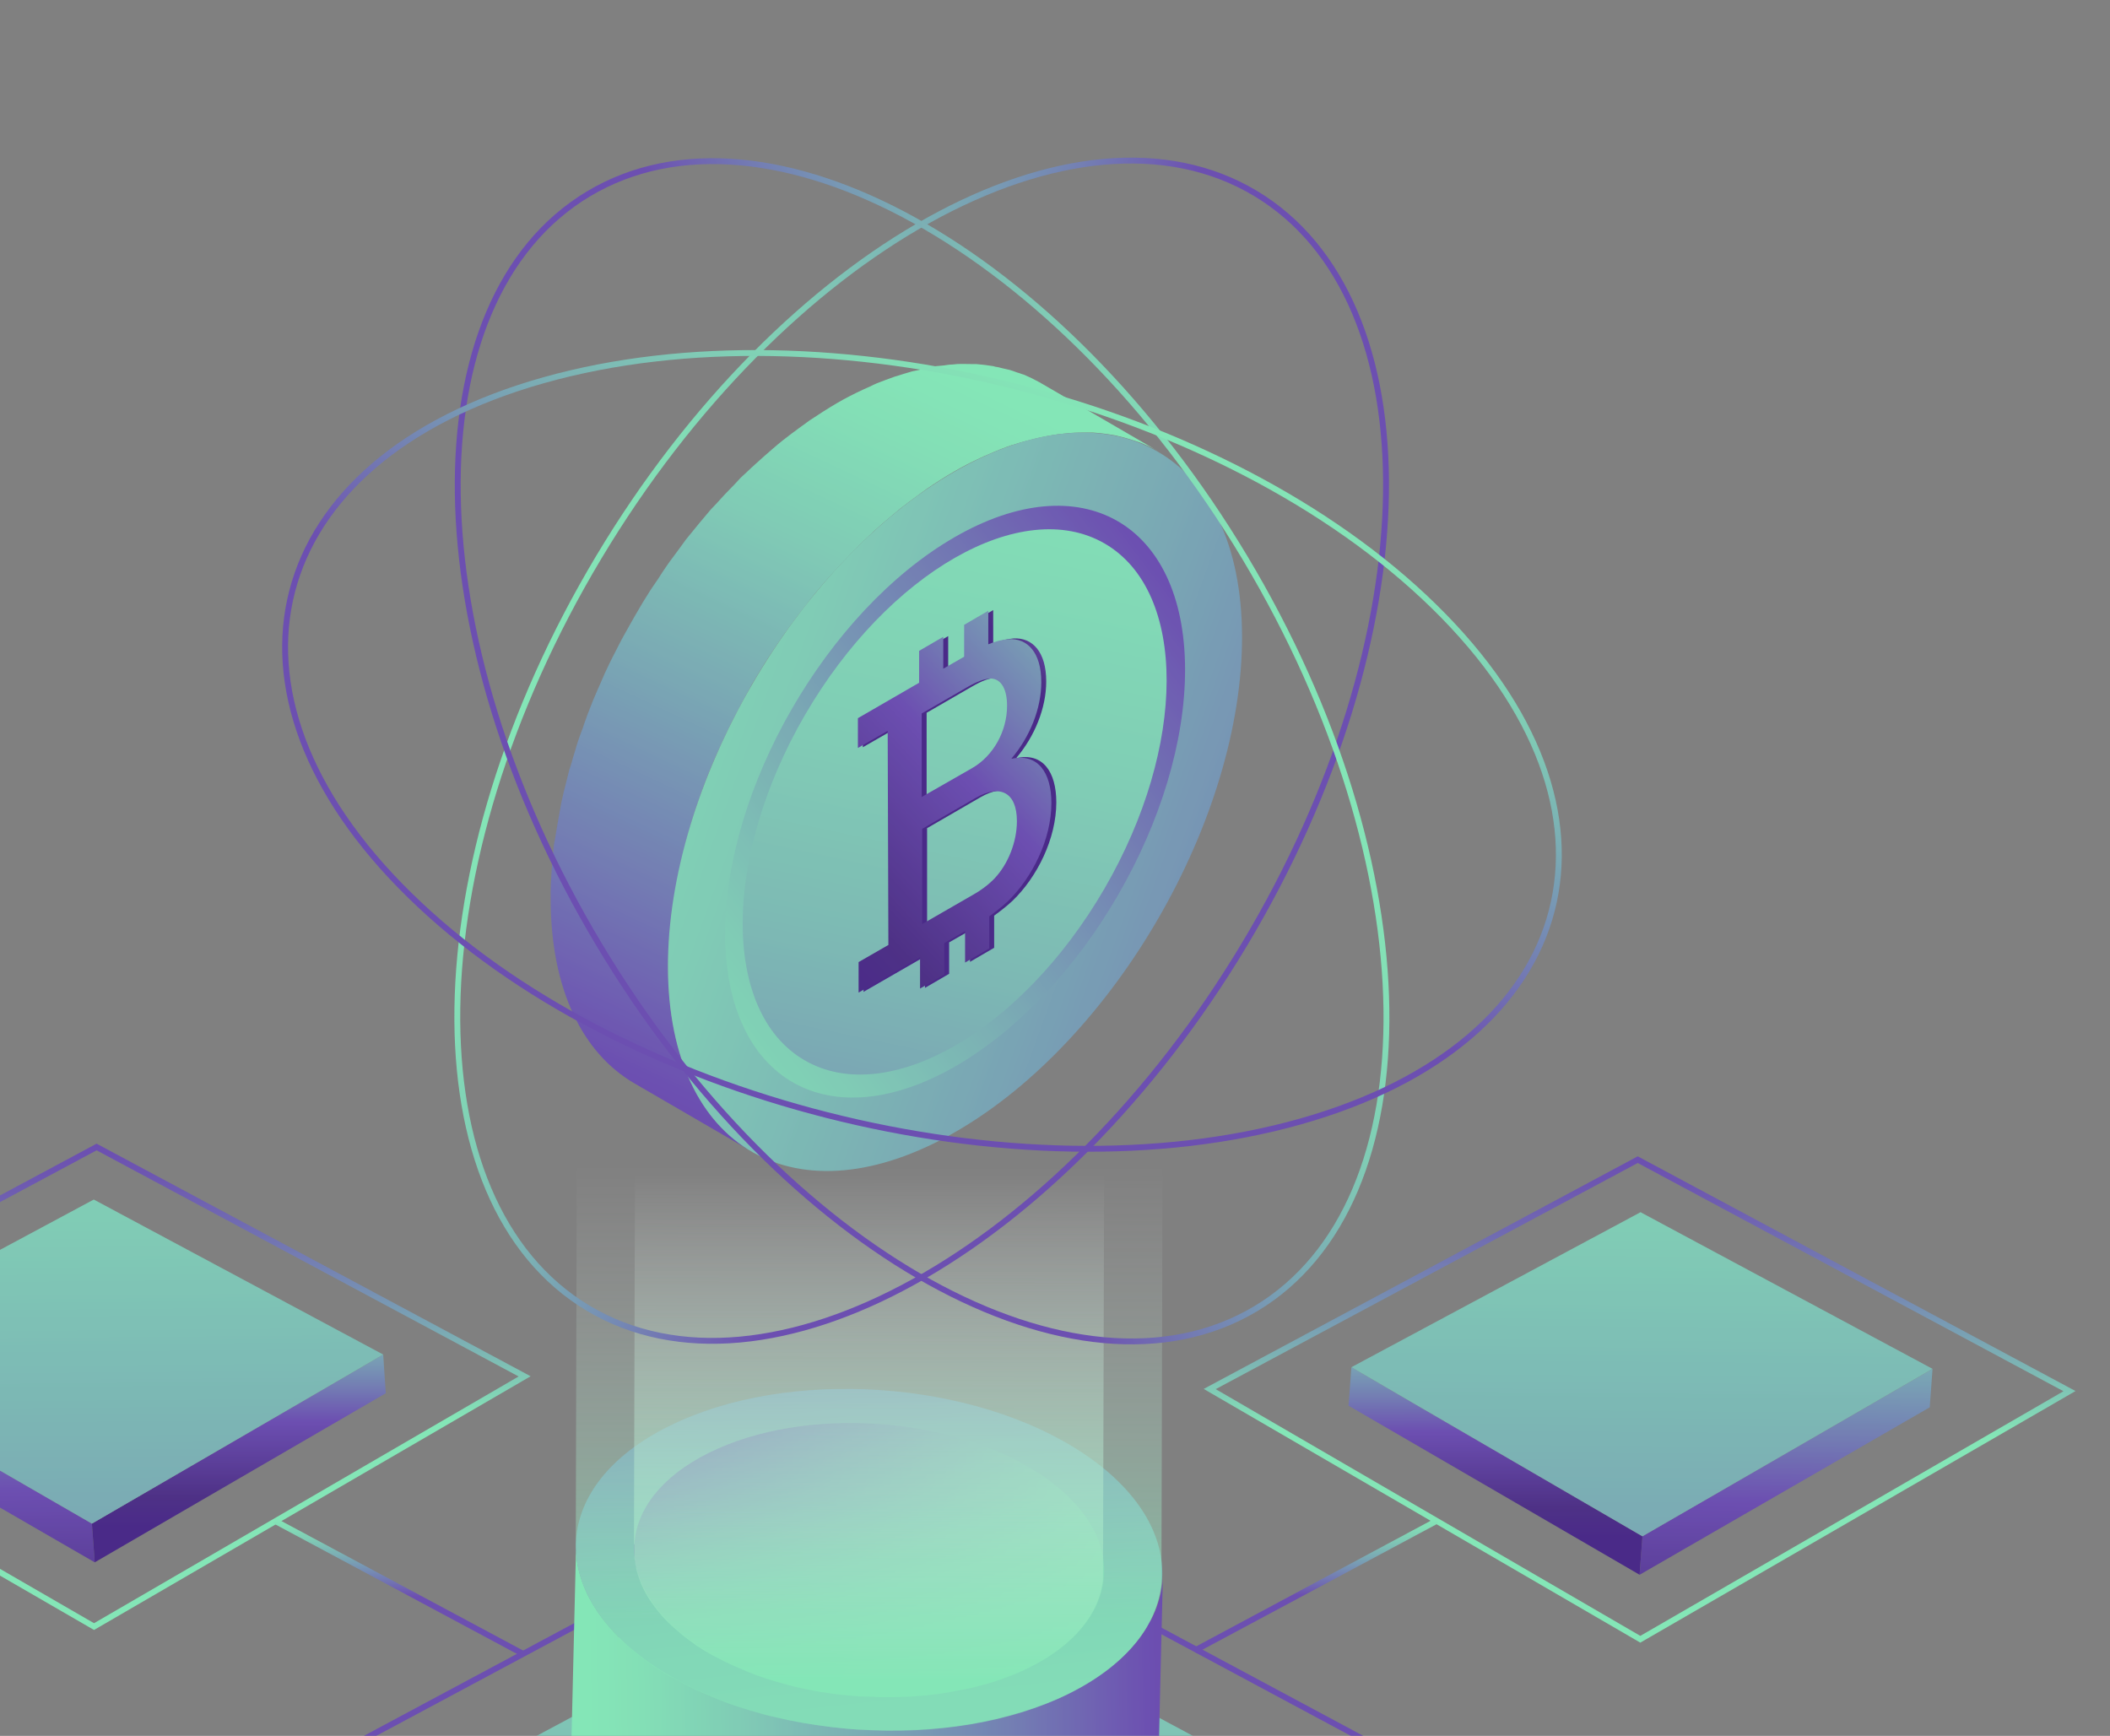 <svg width="519" height="427" viewBox="0 0 519 427" fill="none" xmlns="http://www.w3.org/2000/svg">
<rect x="0" y="0" width="519" height="427" fill="#808080" stroke="none"/>
<g opacity="0.8">
<path d="M23.301 463.289L213.617 573.821L403.297 464.27L212.463 361.93L23.301 463.289Z" stroke="url(#paint0_linear_302_17886)" stroke-width="1.442" stroke-miterlimit="10"/>
<path d="M82.779 453.368L213.559 529.344L343.878 454.06L212.752 383.738L82.779 453.368Z" fill="url(#paint1_linear_302_17886)"/>
<path d="M152.179 402.715C152.179 402.715 152.064 402.6 152.006 402.485C151.083 401.562 150.218 400.581 149.41 399.6C148.949 399.023 148.487 398.504 148.083 397.927C147.506 397.177 146.987 396.427 146.526 395.677C146.237 395.216 145.949 394.812 145.718 394.351C145.141 393.37 144.622 392.389 144.218 391.408C144.103 391.178 143.987 390.947 143.872 390.716C143.353 389.505 142.949 388.293 142.603 387.082C142.545 386.793 142.487 386.505 142.372 386.159C142.141 385.178 141.968 384.255 141.853 383.274C141.853 382.986 141.795 382.64 141.737 382.351C141.622 381.082 141.622 379.871 141.737 378.659L139.949 453.712C139.949 453.712 139.949 453.943 139.949 454.058C139.949 455.039 139.949 455.962 139.949 456.943C139.949 457.116 139.949 457.289 140.007 457.462C140.007 457.75 140.064 458.097 140.122 458.385C140.122 458.847 140.18 459.308 140.295 459.77C140.353 460.289 140.526 460.75 140.641 461.27C140.699 461.558 140.757 461.904 140.872 462.193C140.872 462.366 140.93 462.539 140.987 462.654C141.276 463.635 141.622 464.615 142.026 465.596C142.026 465.654 142.084 465.712 142.084 465.769C142.199 466 142.314 466.231 142.43 466.462C142.776 467.211 143.064 467.904 143.468 468.654C143.583 468.884 143.757 469.115 143.93 469.346C144.16 469.807 144.449 470.211 144.737 470.673C145.026 471.077 145.199 471.48 145.487 471.884C145.718 472.23 146.064 472.576 146.295 472.923C146.699 473.5 147.16 474.076 147.622 474.596C147.852 474.884 148.083 475.23 148.314 475.519C148.891 476.211 149.525 476.845 150.16 477.48C150.218 477.538 150.275 477.595 150.333 477.711C151.141 478.461 151.948 479.268 152.814 480.018C153.16 480.307 153.564 480.595 153.91 480.884C154.256 481.172 154.602 481.461 154.948 481.749C156.275 482.787 157.66 483.883 159.217 484.864C160.775 485.903 162.448 486.941 164.178 487.864C164.755 488.152 165.332 488.441 165.851 488.729C167.005 489.364 168.217 489.999 169.428 490.575C170.12 490.922 170.813 491.21 171.505 491.498C172.659 492.018 173.87 492.537 175.082 492.998C175.831 493.287 176.524 493.575 177.274 493.864C177.735 494.037 178.197 494.21 178.658 494.383C179.177 494.556 179.697 494.671 180.216 494.844C181.773 495.364 183.389 495.825 185.004 496.287C185.523 496.46 185.985 496.633 186.504 496.748C186.965 496.864 187.369 496.921 187.831 497.037C188.869 497.267 189.85 497.498 190.888 497.729C191.581 497.902 192.215 498.075 192.907 498.19C193.484 498.306 194.003 498.363 194.58 498.479C195.388 498.652 196.138 498.767 196.946 498.883C197.465 498.998 198.042 499.113 198.561 499.171C199.484 499.286 200.407 499.402 201.33 499.517C201.907 499.575 202.484 499.69 203.118 499.748C203.349 499.748 203.638 499.806 203.868 499.863C205.541 500.036 207.214 500.209 208.945 500.325C209.06 500.325 209.176 500.325 209.291 500.325C209.637 500.325 209.983 500.325 210.329 500.325C211.541 500.382 212.695 500.498 213.906 500.498C214.483 500.498 215.002 500.498 215.579 500.498C216.156 500.498 216.733 500.498 217.31 500.498C217.829 500.498 218.29 500.498 218.81 500.498C220.136 500.498 221.463 500.44 222.79 500.383C223.021 500.383 223.252 500.383 223.54 500.383C223.598 500.383 223.656 500.383 223.713 500.383C225.386 500.325 227.001 500.209 228.674 500.036C228.963 500.036 229.251 499.979 229.597 499.921C230.174 499.863 230.751 499.806 231.386 499.748C232.193 499.633 233.001 499.575 233.809 499.459C234.443 499.402 235.02 499.229 235.655 499.171C236.405 499.056 237.097 498.94 237.847 498.825C238.308 498.767 238.77 498.71 239.174 498.594C239.981 498.421 240.731 498.248 241.539 498.075C242.404 497.902 243.327 497.729 244.193 497.498C244.481 497.44 244.827 497.383 245.116 497.267C245.75 497.094 246.327 496.921 246.962 496.748C248.289 496.402 249.616 495.998 250.942 495.594C251.288 495.479 251.692 495.364 252.038 495.248C252.846 494.96 253.654 494.671 254.404 494.325C254.98 494.094 255.557 493.921 256.134 493.691C257.923 492.998 259.653 492.248 261.326 491.383C275.806 484.23 283.479 474.076 284.229 463.462L286.017 388.409C285.267 399.023 277.594 409.177 263.115 416.33C261.442 417.138 259.711 417.888 257.923 418.638C257.346 418.868 256.769 419.041 256.25 419.272C255.096 419.676 253.942 420.137 252.731 420.484C251.404 420.887 250.077 421.291 248.75 421.637C247.827 421.868 246.904 422.157 245.981 422.387C245.116 422.618 244.25 422.791 243.327 422.964C242.116 423.253 240.847 423.483 239.635 423.714C238.885 423.829 238.193 423.945 237.443 424.06C236.001 424.291 234.616 424.464 233.174 424.637C232.597 424.695 231.963 424.753 231.386 424.81C229.367 424.983 227.348 425.156 225.329 425.272C225.098 425.272 224.867 425.272 224.636 425.272C222.79 425.329 221.002 425.387 219.156 425.387C218.579 425.387 218.002 425.387 217.425 425.387C215.694 425.387 213.964 425.272 212.233 425.214C211.887 425.214 211.541 425.214 211.195 425.214C209.176 425.099 207.099 424.868 205.08 424.637C204.503 424.579 203.868 424.464 203.291 424.406C201.791 424.233 200.349 424.003 198.907 423.772C198.099 423.656 197.349 423.483 196.542 423.368C195.33 423.137 194.061 422.849 192.85 422.618C191.811 422.387 190.831 422.157 189.792 421.926C188.811 421.695 187.888 421.407 186.965 421.176C185.35 420.714 183.735 420.253 182.177 419.734C181.197 419.387 180.216 419.099 179.293 418.753C178.543 418.464 177.793 418.176 177.101 417.888C175.889 417.426 174.735 416.907 173.524 416.388C172.832 416.099 172.139 415.753 171.447 415.465C170.236 414.888 169.024 414.253 167.87 413.676C167.294 413.388 166.717 413.099 166.14 412.753C164.467 411.773 162.794 410.792 161.179 409.753C159.679 408.715 158.236 407.677 156.91 406.638C156.563 406.35 156.217 406.061 155.871 405.773C154.602 404.734 153.391 403.696 152.352 402.6L152.179 402.715Z" fill="url(#paint2_linear_302_17886)"/>
<path d="M161.004 409.869C133.833 391.697 135.448 365.218 164.581 350.796C193.714 336.316 239.345 339.374 266.517 357.546C293.688 375.718 292.073 402.139 262.94 416.619C233.807 431.041 188.175 428.041 161.004 409.869Z" fill="url(#paint3_linear_302_17886)"/>
<path d="M171.505 404.677C149.756 390.139 151.025 368.91 174.389 357.372C197.753 345.777 234.328 348.2 256.076 362.795C277.825 377.333 276.556 398.562 253.192 410.1C229.828 421.695 193.253 419.272 171.505 404.677Z" fill="url(#paint4_linear_302_17886)"/>
<path style="mix-blend-mode:screen" d="M141.68 378.776C141.622 379.987 141.68 381.257 141.68 382.468C141.68 382.757 141.738 383.103 141.795 383.391C141.911 384.372 142.084 385.295 142.315 386.276C142.372 386.564 142.43 386.852 142.545 387.199C142.892 388.41 143.295 389.621 143.815 390.833C143.93 391.064 144.045 391.294 144.161 391.525C144.622 392.506 145.084 393.487 145.661 394.467C145.891 394.929 146.18 395.333 146.468 395.794C146.93 396.544 147.507 397.294 148.026 398.044C148.43 398.621 148.891 399.198 149.353 399.717C150.16 400.698 151.026 401.678 151.949 402.601C152.006 402.659 152.064 402.717 152.122 402.832C153.218 403.928 154.429 404.967 155.641 406.005C155.987 406.294 156.333 406.582 156.679 406.87C158.006 407.909 159.448 409.005 160.948 409.986C162.506 411.024 164.179 412.062 165.909 412.985C166.486 413.274 167.063 413.562 167.64 413.908C168.794 414.543 170.005 415.12 171.217 415.697C171.909 416.043 172.601 416.331 173.294 416.62C174.447 417.139 175.659 417.658 176.87 418.12C177.62 418.408 178.313 418.697 179.062 418.985C180.043 419.331 181.024 419.677 181.947 419.966C183.505 420.485 185.12 420.946 186.735 421.408C187.658 421.696 188.639 421.927 189.562 422.158C190.6 422.389 191.581 422.619 192.619 422.85C193.831 423.139 195.042 423.369 196.311 423.6C197.119 423.773 197.869 423.889 198.677 424.004C200.119 424.235 201.619 424.465 203.061 424.639C203.638 424.696 204.272 424.812 204.849 424.869C206.868 425.1 208.945 425.331 210.964 425.446C211.311 425.446 211.657 425.446 212.003 425.446C213.733 425.562 215.464 425.619 217.195 425.619C217.772 425.619 218.349 425.619 218.925 425.619C220.771 425.619 222.618 425.619 224.406 425.504C224.637 425.504 224.867 425.504 225.098 425.504C227.117 425.388 229.136 425.273 231.155 425.042C231.732 424.985 232.367 424.927 232.944 424.869C234.386 424.696 235.828 424.523 237.213 424.292C237.963 424.177 238.655 424.062 239.405 423.946C240.674 423.716 241.886 423.485 243.097 423.196C243.962 423.023 244.885 422.85 245.751 422.619C246.674 422.389 247.597 422.1 248.52 421.869C249.847 421.523 251.173 421.12 252.5 420.716C253.712 420.312 254.866 419.908 256.019 419.504C256.596 419.274 257.173 419.1 257.692 418.87C259.481 418.177 261.211 417.427 262.884 416.562C276.96 409.582 284.633 399.775 285.671 389.448L286.133 225.208L142.026 224.862L141.622 381.199V378.718L141.68 378.776Z" fill="url(#paint5_linear_302_17886)"/>
<path style="mix-blend-mode:screen" d="M156.044 379.814C155.987 380.795 156.044 381.776 156.044 382.814C156.044 383.045 156.045 383.275 156.102 383.564C156.218 384.314 156.333 385.122 156.506 385.871C156.506 386.102 156.621 386.333 156.679 386.621C156.967 387.602 157.256 388.525 157.66 389.506C157.717 389.679 157.833 389.852 157.891 390.025C158.237 390.833 158.64 391.583 159.102 392.39C159.333 392.736 159.506 393.083 159.737 393.429C160.14 394.006 160.544 394.64 161.006 395.217C161.352 395.679 161.698 396.14 162.044 396.544C162.679 397.352 163.371 398.102 164.121 398.851C164.121 398.851 164.236 398.967 164.294 399.025C165.159 399.89 166.14 400.755 167.121 401.563C167.409 401.794 167.64 402.024 167.928 402.255C169.024 403.12 170.121 403.928 171.332 404.793C172.601 405.659 173.928 406.466 175.313 407.216C175.774 407.447 176.236 407.678 176.697 407.909C177.62 408.428 178.601 408.889 179.581 409.351C180.101 409.582 180.678 409.87 181.255 410.101C182.178 410.505 183.158 410.908 184.081 411.312C184.658 411.543 185.235 411.774 185.87 412.004C186.619 412.293 187.427 412.524 188.177 412.812C189.446 413.216 190.715 413.62 191.985 413.966C192.735 414.197 193.484 414.37 194.292 414.6C195.1 414.831 195.907 415.004 196.715 415.177C197.696 415.408 198.676 415.581 199.657 415.812C200.292 415.927 200.926 416.043 201.561 416.158C202.715 416.331 203.926 416.504 205.08 416.677C205.541 416.735 206.003 416.793 206.522 416.85C208.137 417.023 209.81 417.196 211.426 417.312C211.714 417.312 212.003 417.312 212.233 417.312C213.618 417.37 215.002 417.427 216.387 417.485C216.848 417.485 217.31 417.485 217.772 417.485C219.214 417.485 220.714 417.485 222.156 417.427C222.329 417.427 222.502 417.427 222.733 417.427C224.348 417.37 225.963 417.196 227.579 417.081C228.04 417.081 228.559 416.966 229.021 416.908C230.175 416.793 231.328 416.62 232.424 416.447C233.001 416.331 233.578 416.273 234.155 416.158C235.136 415.985 236.116 415.754 237.155 415.581C237.847 415.408 238.597 415.293 239.289 415.12C240.039 414.947 240.789 414.716 241.482 414.543C242.578 414.254 243.616 413.966 244.654 413.62C245.577 413.331 246.558 412.985 247.481 412.639C247.943 412.466 248.404 412.293 248.866 412.12C250.308 411.543 251.692 410.966 253.019 410.274C264.326 404.678 270.441 396.832 271.307 388.583L272.057 118.311L156.621 118.022L155.929 381.891V379.93L156.044 379.814Z" fill="url(#paint6_linear_302_17886)"/>
<path d="M248.861 109.513C248.861 109.513 249.092 109.455 249.265 109.397C250.996 108.821 252.726 108.359 254.399 107.955C255.38 107.724 256.361 107.494 257.284 107.321C258.553 107.09 259.764 106.859 261.034 106.744C261.726 106.686 262.476 106.571 263.168 106.513C264.726 106.398 266.225 106.398 267.725 106.398C268.071 106.398 268.418 106.398 268.764 106.398C270.552 106.513 272.283 106.744 273.956 107.032C274.36 107.09 274.763 107.205 275.225 107.321C276.552 107.609 277.821 108.013 279.09 108.417C279.494 108.532 279.898 108.705 280.302 108.821C281.917 109.455 283.474 110.147 284.917 111.013L256.015 94.225C256.015 94.225 255.784 94.052 255.611 93.995C254.457 93.36 253.303 92.783 252.092 92.264C251.861 92.148 251.63 92.091 251.399 92.033C250.996 91.86 250.592 91.745 250.188 91.629C249.553 91.398 248.977 91.168 248.342 90.995C247.707 90.822 246.957 90.706 246.323 90.533C245.919 90.418 245.515 90.302 245.054 90.245C244.823 90.245 244.592 90.129 244.361 90.072C242.977 89.841 241.535 89.668 240.092 89.552C239.977 89.552 239.919 89.552 239.804 89.552C239.458 89.552 239.112 89.552 238.766 89.552C237.67 89.552 236.573 89.495 235.42 89.552C235.016 89.552 234.67 89.668 234.266 89.668C233.574 89.668 232.881 89.783 232.131 89.899C231.497 89.956 230.805 90.014 230.17 90.072C229.593 90.187 229.016 90.36 228.439 90.475C227.459 90.649 226.536 90.879 225.555 91.11C225.036 91.225 224.516 91.283 223.997 91.456C222.843 91.802 221.632 92.148 220.421 92.552C220.305 92.552 220.19 92.61 220.017 92.668C218.575 93.187 217.132 93.706 215.69 94.283C215.113 94.514 214.536 94.802 213.959 95.091C213.383 95.321 212.863 95.61 212.286 95.841C210.152 96.821 208.018 97.917 205.825 99.186C203.575 100.513 201.326 101.956 199.076 103.455C198.383 103.975 197.634 104.494 196.941 105.013C195.441 106.109 193.941 107.205 192.499 108.359C191.692 108.994 190.884 109.686 190.076 110.378C188.749 111.532 187.423 112.686 186.096 113.897C185.288 114.647 184.48 115.339 183.731 116.089C183.211 116.551 182.75 117.012 182.231 117.474C181.711 117.993 181.25 118.57 180.731 119.089C179.115 120.704 177.558 122.377 176 124.108C175.539 124.627 174.962 125.146 174.5 125.723C174.097 126.185 173.693 126.704 173.289 127.166C172.366 128.262 171.443 129.358 170.52 130.512C169.943 131.261 169.308 131.954 168.731 132.704C168.27 133.338 167.808 133.973 167.347 134.607C166.712 135.473 166.02 136.396 165.386 137.261C164.924 137.896 164.462 138.473 164.059 139.107C163.309 140.146 162.616 141.242 161.924 142.338C161.463 143.03 161.001 143.665 160.54 144.357C160.367 144.645 160.136 144.934 159.963 145.222C158.694 147.184 157.482 149.203 156.328 151.222C156.271 151.337 156.155 151.51 156.098 151.626C155.867 152.029 155.636 152.433 155.405 152.837C154.598 154.279 153.79 155.722 152.982 157.164C152.636 157.856 152.29 158.548 151.944 159.183C151.598 159.875 151.252 160.567 150.848 161.317C150.559 161.952 150.213 162.529 149.925 163.163C149.117 164.836 148.367 166.452 147.675 168.125C147.56 168.413 147.387 168.759 147.271 169.048C147.271 169.105 147.214 169.221 147.156 169.278C146.233 171.355 145.368 173.49 144.56 175.624C144.387 176.028 144.271 176.432 144.156 176.778C143.868 177.528 143.579 178.336 143.348 179.085C142.945 180.124 142.541 181.22 142.195 182.258C141.906 183.066 141.675 183.931 141.445 184.739C141.156 185.72 140.81 186.7 140.579 187.681C140.406 188.258 140.175 188.893 140.002 189.469C139.714 190.566 139.483 191.604 139.195 192.7C138.906 193.911 138.56 195.123 138.329 196.334C138.214 196.738 138.099 197.2 138.041 197.604C137.868 198.469 137.753 199.334 137.579 200.2C137.233 202.103 136.887 203.949 136.599 205.853C136.541 206.372 136.426 206.891 136.31 207.411C136.137 208.564 136.08 209.776 135.964 210.93C135.907 211.737 135.791 212.603 135.733 213.41C135.56 216.006 135.387 218.66 135.445 221.198C135.503 243.466 143.348 259.1 156.04 266.484L184.942 283.271C172.25 275.887 164.405 260.254 164.347 237.986C164.347 235.39 164.462 232.794 164.636 230.198C164.693 229.39 164.809 228.525 164.866 227.717C165.039 226.044 165.212 224.313 165.501 222.641C165.789 220.794 166.135 218.891 166.482 216.987C166.712 215.718 166.943 214.449 167.232 213.122C167.52 211.91 167.808 210.699 168.097 209.487C168.501 207.814 168.962 206.142 169.424 204.469C169.712 203.488 170.001 202.507 170.289 201.526C170.866 199.623 171.5 197.777 172.193 195.873C172.481 195.123 172.712 194.315 173 193.565C173.981 190.969 175.02 188.373 176.116 185.835C176.231 185.547 176.404 185.258 176.519 184.97C177.558 182.662 178.596 180.412 179.75 178.105C180.096 177.412 180.442 176.663 180.846 175.97C181.942 173.836 183.096 171.701 184.25 169.625C184.48 169.221 184.711 168.759 184.942 168.355C186.384 165.932 187.826 163.51 189.384 161.144C189.846 160.452 190.307 159.76 190.769 159.067C191.922 157.337 193.076 155.664 194.288 154.049C194.922 153.183 195.614 152.26 196.249 151.395C197.287 150.01 198.383 148.683 199.422 147.299C200.345 146.145 201.21 145.049 202.191 143.953C203.056 142.915 203.979 141.934 204.902 140.896C206.46 139.165 208.018 137.492 209.633 135.877C210.614 134.896 211.594 133.857 212.633 132.877C213.44 132.127 214.19 131.377 214.998 130.627C216.325 129.415 217.652 128.262 218.978 127.166C219.786 126.473 220.594 125.839 221.401 125.146C222.843 123.993 224.343 122.897 225.843 121.801C226.536 121.281 227.286 120.762 227.978 120.243C230.17 118.743 232.42 117.301 234.727 115.974C236.92 114.705 239.054 113.609 241.189 112.628C241.765 112.34 242.285 112.109 242.862 111.878C244.938 110.955 246.957 110.147 248.977 109.455L248.861 109.513Z" fill="url(#paint7_linear_302_17886)"/>
<path d="M234.67 116.089C273.668 93.59 305.339 111.646 305.512 156.471C305.627 201.295 274.129 255.868 235.132 278.367C196.134 300.866 164.463 282.867 164.29 237.985C164.174 193.218 195.672 138.587 234.67 116.089Z" fill="url(#paint8_linear_302_17886)"/>
<path d="M234.727 132.184C265.937 114.127 291.378 128.607 291.493 164.547C291.609 200.487 266.341 244.158 235.131 262.214C203.922 280.271 178.481 265.791 178.366 229.851C178.25 193.969 203.518 150.24 234.727 132.184Z" fill="url(#paint9_linear_302_17886)"/>
<path d="M271.628 218.65C292.021 183.554 292.073 145.527 271.743 133.714C251.413 121.9 218.4 140.774 198.006 175.87C177.613 210.966 177.562 248.993 197.892 260.806C218.222 272.619 251.235 253.746 271.628 218.65Z" fill="url(#paint10_linear_302_17886)"/>
<path d="M250.073 186.47C256.419 185.085 259.822 189.758 259.822 197.373C259.822 206.257 255.15 215.718 249.035 221.602C247.535 222.987 246.035 224.141 244.535 225.237V233.14L238.593 236.602V228.871L233.459 231.813V239.544L227.517 243.005V235.275L212.402 243.986V236.486L219.729 232.275L219.556 179.605L212.229 183.816V176.49L227.286 167.779V159.933L233.228 156.472V164.317L238.362 161.375V153.53L244.304 150.068V158.318C246.092 157.568 247.765 157.164 249.265 157.049C253.938 156.76 257.342 160.337 257.342 167.606C257.342 174.182 254.515 181.105 250.015 186.412L250.073 186.47ZM245.804 215.949C249.208 212.372 251.342 206.892 251.342 201.815C251.342 194.835 247.304 192.585 241.189 196.104L228.036 203.719V227.141L240.554 219.929C242.227 219.006 244.189 217.622 245.804 215.949ZM227.921 175.336V195.873L240.324 188.778C245.631 185.72 248.919 179.605 248.919 173.432C248.919 169.509 247.592 166.913 245.054 166.74C243.381 166.74 241.477 167.49 238.997 168.933L227.921 175.336Z" fill="url(#paint11_linear_302_17886)"/>
<path d="M248.862 186.642C255.207 185.258 258.611 189.931 258.611 197.546C258.611 206.43 253.938 215.891 247.823 221.775C246.323 223.159 244.823 224.313 243.324 225.409V233.313L237.382 236.774V229.044L232.247 231.986V239.716L226.305 243.177V235.447L211.191 244.158V236.659L218.517 232.447L218.344 179.777L211.018 183.989V176.662L226.075 167.951V160.106L232.017 156.644V164.49L237.151 161.548V153.702L243.093 150.241V158.49C244.881 157.74 246.554 157.336 248.054 157.221C252.727 156.933 256.13 160.509 256.13 167.778C256.13 174.355 253.304 181.277 248.804 186.585L248.862 186.642ZM244.593 216.121C247.996 212.545 250.131 207.064 250.131 201.988C250.131 195.007 246.093 192.757 239.978 196.276L226.825 203.891V227.313L239.343 220.102C241.016 219.179 242.977 217.794 244.593 216.121ZM226.709 175.508V196.046L239.112 188.95C244.42 185.892 247.708 179.777 247.708 173.605C247.708 169.682 246.381 167.086 243.843 166.913C242.17 166.913 240.266 167.663 237.785 169.105L226.709 175.508Z" fill="url(#paint12_linear_302_17886)"/>
<path d="M306.153 232.215C351.475 156.487 352.646 73.809 308.767 47.549C264.889 21.288 192.578 61.389 147.256 137.117C101.934 212.844 100.763 295.522 144.642 321.783C188.52 348.044 260.831 307.943 306.153 232.215Z" stroke="url(#paint13_linear_302_17886)" stroke-width="1.442" stroke-miterlimit="10"/>
<path d="M308.872 321.924C352.75 295.663 351.58 212.985 306.258 137.258C260.935 61.53 188.624 21.429 144.746 47.69C100.868 73.95 102.038 156.628 147.36 232.356C192.682 308.083 264.993 348.184 308.872 321.924Z" stroke="url(#paint14_linear_302_17886)" stroke-width="1.442" stroke-miterlimit="10"/>
<path d="M133.717 93.532C64.144 113.146 49.376 169.912 100.776 220.216C152.177 270.636 250.248 295.5 319.821 275.886C389.393 256.272 404.219 199.564 352.761 149.201C301.36 98.839 203.289 73.918 133.717 93.532Z" stroke="url(#paint15_linear_302_17886)" stroke-width="1.442" stroke-miterlimit="10"/>
<path d="M475.351 336.723L474.659 346.184L403.298 387.373L403.99 377.912L475.351 336.723Z" fill="url(#paint16_linear_302_17886)"/>
<path d="M403.989 377.91L403.297 387.371L331.705 345.777L332.397 336.316L403.989 377.91Z" fill="url(#paint17_linear_302_17886)"/>
<path d="M332.398 336.317L403.99 377.911L475.351 336.721L403.528 298.185L332.398 336.317Z" fill="url(#paint18_linear_302_17886)"/>
<path d="M297.554 341.681L403.471 403.235L509.041 342.2L402.836 285.261L297.554 341.681Z" stroke="url(#paint19_linear_302_17886)" stroke-width="1.442" stroke-miterlimit="10"/>
<path d="M293.861 406.003L353.396 374.102" stroke="url(#paint20_linear_302_17886)" stroke-width="1.442" stroke-miterlimit="10"/>
<path d="M-48.753 333.606L-48.061 343.067L23.3 384.314L22.608 374.796L-48.753 333.606Z" fill="url(#paint21_linear_302_17886)"/>
<path d="M22.608 374.794L23.301 384.313L94.892 342.719L94.258 333.201L22.608 374.794Z" fill="url(#paint22_linear_302_17886)"/>
<path d="M94.257 333.202L22.608 374.795L-48.753 333.605L23.069 295.069L94.257 333.202Z" fill="url(#paint23_linear_302_17886)"/>
<path d="M129.044 338.565L23.128 400.119L-82.443 339.084L23.762 282.146L129.044 338.565Z" stroke="url(#paint24_linear_302_17886)" stroke-width="1.442" stroke-miterlimit="10"/>
<path d="M128.639 406.812L67.489 374.045" stroke="url(#paint25_linear_302_17886)" stroke-width="1.442" stroke-miterlimit="10"/>
</g>
<defs>
<linearGradient id="paint0_linear_302_17886" x1="214.182" y1="360.983" x2="212.354" y2="574.543" gradientUnits="userSpaceOnUse">
<stop stop-color="#6742BD"/>
<stop offset="0.57" stop-color="#6742BD"/>
<stop offset="0.87" stop-color="#6742BD"/>
<stop offset="0.99" stop-color="#6742BD"/>
</linearGradient>
<linearGradient id="paint1_linear_302_17886" x1="215.203" y1="235.745" x2="206.36" y2="1255.49" gradientUnits="userSpaceOnUse">
<stop stop-color="#85FFC4"/>
<stop offset="0.06" stop-color="#83F5C3"/>
<stop offset="0.16" stop-color="#7FDCC2"/>
<stop offset="0.29" stop-color="#78B2C1"/>
<stop offset="0.44" stop-color="#6F79BF"/>
<stop offset="0.57" stop-color="#6742BD"/>
<stop offset="0.87" stop-color="#411D87"/>
<stop offset="0.99" stop-color="#3C148A"/>
</linearGradient>
<linearGradient id="paint2_linear_302_17886" x1="145.164" y1="440.072" x2="387.76" y2="435.744" gradientUnits="userSpaceOnUse">
<stop stop-color="#85FFC4"/>
<stop offset="0.06" stop-color="#83F5C3"/>
<stop offset="0.16" stop-color="#7FDCC2"/>
<stop offset="0.29" stop-color="#78B2C1"/>
<stop offset="0.44" stop-color="#6F79BF"/>
<stop offset="0.57" stop-color="#6742BD"/>
<stop offset="0.87" stop-color="#411D87"/>
<stop offset="0.99" stop-color="#3C148A"/>
</linearGradient>
<linearGradient id="paint3_linear_302_17886" x1="224.311" y1="478.334" x2="181.141" y2="88.129" gradientUnits="userSpaceOnUse">
<stop stop-color="#85FFC4"/>
<stop offset="0.06" stop-color="#83F5C3"/>
<stop offset="0.16" stop-color="#7FDCC2"/>
<stop offset="0.29" stop-color="#78B2C1"/>
<stop offset="0.44" stop-color="#6F79BF"/>
<stop offset="0.57" stop-color="#6742BD"/>
<stop offset="0.87" stop-color="#411D87"/>
<stop offset="0.99" stop-color="#3C148A"/>
</linearGradient>
<linearGradient id="paint4_linear_302_17886" x1="288.186" y1="421.041" x2="72.455" y2="311.835" gradientUnits="userSpaceOnUse">
<stop stop-color="#85FFC4"/>
<stop offset="0.06" stop-color="#83F5C3"/>
<stop offset="0.16" stop-color="#7FDCC2"/>
<stop offset="0.29" stop-color="#78B2C1"/>
<stop offset="0.44" stop-color="#6F79BF"/>
<stop offset="0.57" stop-color="#6742BD"/>
<stop offset="0.87" stop-color="#411D87"/>
<stop offset="0.99" stop-color="#3C148A"/>
</linearGradient>
<linearGradient id="paint5_linear_302_17886" x1="213.618" y1="422.941" x2="215.176" y2="-172.348" gradientUnits="userSpaceOnUse">
<stop offset="0.04" stop-color="#85FFC4" stop-opacity="0.6"/>
<stop offset="0.09" stop-color="#AAFFD6" stop-opacity="0.41"/>
<stop offset="0.16" stop-color="#D8FFEC" stop-opacity="0.19"/>
<stop offset="0.21" stop-color="#F4FFF9" stop-opacity="0.05"/>
<stop offset="0.23" stop-color="white" stop-opacity="0"/>
</linearGradient>
<linearGradient id="paint6_linear_302_17886" x1="213.643" y1="413.249" x2="215.968" y2="-475.04" gradientUnits="userSpaceOnUse">
<stop stop-color="#85FFC4"/>
<stop offset="0.05" stop-color="#B8FFDC" stop-opacity="0.58"/>
<stop offset="0.1" stop-color="#DEFFEF" stop-opacity="0.27"/>
<stop offset="0.13" stop-color="#F5FFFA" stop-opacity="0.07"/>
<stop offset="0.14" stop-color="white" stop-opacity="0"/>
</linearGradient>
<linearGradient id="paint7_linear_302_17886" x1="237.67" y1="94.052" x2="96.505" y2="394.322" gradientUnits="userSpaceOnUse">
<stop stop-color="#85FFC4"/>
<stop offset="0.06" stop-color="#83F5C3"/>
<stop offset="0.16" stop-color="#7FDCC2"/>
<stop offset="0.29" stop-color="#78B2C1"/>
<stop offset="0.44" stop-color="#6F79BF"/>
<stop offset="0.57" stop-color="#6742BD"/>
<stop offset="0.87" stop-color="#411D87"/>
<stop offset="0.99" stop-color="#3C148A"/>
</linearGradient>
<linearGradient id="paint8_linear_302_17886" x1="111.158" y1="152.432" x2="619.743" y2="336.46" gradientUnits="userSpaceOnUse">
<stop stop-color="#85FFC4"/>
<stop offset="0.06" stop-color="#83F5C3"/>
<stop offset="0.16" stop-color="#7FDCC2"/>
<stop offset="0.29" stop-color="#78B2C1"/>
<stop offset="0.44" stop-color="#6F79BF"/>
<stop offset="0.57" stop-color="#6742BD"/>
<stop offset="0.87" stop-color="#411D87"/>
<stop offset="0.99" stop-color="#3C148A"/>
</linearGradient>
<linearGradient id="paint9_linear_302_17886" x1="143.118" y1="266.195" x2="409.294" y2="66.015" gradientUnits="userSpaceOnUse">
<stop stop-color="#85FFC4"/>
<stop offset="0.06" stop-color="#83F5C3"/>
<stop offset="0.16" stop-color="#7FDCC2"/>
<stop offset="0.29" stop-color="#78B2C1"/>
<stop offset="0.44" stop-color="#6F79BF"/>
<stop offset="0.57" stop-color="#6742BD"/>
<stop offset="0.87" stop-color="#411D87"/>
<stop offset="0.99" stop-color="#3C148A"/>
</linearGradient>
<linearGradient id="paint10_linear_302_17886" x1="271.959" y1="21.466" x2="138.987" y2="650.562" gradientUnits="userSpaceOnUse">
<stop stop-color="#85FFC4"/>
<stop offset="0.1" stop-color="#84FBC3"/>
<stop offset="0.18" stop-color="#82F1C3"/>
<stop offset="0.26" stop-color="#80E0C2"/>
<stop offset="0.34" stop-color="#7CC7C1"/>
<stop offset="0.41" stop-color="#77A8C0"/>
<stop offset="0.48" stop-color="#7181BF"/>
<stop offset="0.54" stop-color="#6954BD"/>
<stop offset="0.57" stop-color="#6742BD"/>
<stop offset="0.87" stop-color="#411D87"/>
<stop offset="0.99" stop-color="#3C148A"/>
</linearGradient>
<linearGradient id="paint11_linear_302_17886" x1="280.59" y1="165.471" x2="260.976" y2="179.144" gradientUnits="userSpaceOnUse">
<stop stop-color="#85FFC4"/>
<stop offset="0.06" stop-color="#83F5C3"/>
<stop offset="0.16" stop-color="#7FDCC2"/>
<stop offset="0.29" stop-color="#78B2C1"/>
<stop offset="0.44" stop-color="#6F79BF"/>
<stop offset="0.57" stop-color="#6742BD"/>
<stop offset="0.87" stop-color="#411D87"/>
<stop offset="0.99" stop-color="#3C148A"/>
</linearGradient>
<linearGradient id="paint12_linear_302_17886" x1="297.205" y1="138.876" x2="196.019" y2="232.62" gradientUnits="userSpaceOnUse">
<stop stop-color="#85FFC4"/>
<stop offset="0.06" stop-color="#83F5C3"/>
<stop offset="0.16" stop-color="#7FDCC2"/>
<stop offset="0.29" stop-color="#78B2C1"/>
<stop offset="0.44" stop-color="#6F79BF"/>
<stop offset="0.57" stop-color="#6742BD"/>
<stop offset="0.87" stop-color="#411D87"/>
<stop offset="0.99" stop-color="#3C148A"/>
</linearGradient>
<linearGradient id="paint13_linear_302_17886" x1="136.67" y1="151.069" x2="316.659" y2="218.911" gradientUnits="userSpaceOnUse">
<stop stop-color="#85FFC4"/>
<stop offset="0.06" stop-color="#83F5C3"/>
<stop offset="0.16" stop-color="#7FDCC2"/>
<stop offset="0.29" stop-color="#78B2C1"/>
<stop offset="0.44" stop-color="#6F79BF"/>
<stop offset="0.57" stop-color="#6742BD"/>
<stop offset="0.87" stop-color="#6742BD"/>
<stop offset="0.99" stop-color="#6742BD"/>
</linearGradient>
<linearGradient id="paint14_linear_302_17886" x1="316.808" y1="150.834" x2="136.819" y2="218.676" gradientUnits="userSpaceOnUse">
<stop stop-color="#85FFC4"/>
<stop offset="0.06" stop-color="#83F5C3"/>
<stop offset="0.16" stop-color="#7FDCC2"/>
<stop offset="0.29" stop-color="#78B2C1"/>
<stop offset="0.44" stop-color="#6F79BF"/>
<stop offset="0.57" stop-color="#6742BD"/>
<stop offset="0.87" stop-color="#6742BD"/>
<stop offset="0.99" stop-color="#6742BD"/>
</linearGradient>
<linearGradient id="paint15_linear_302_17886" x1="266.443" y1="97.112" x2="187.102" y2="272.315" gradientUnits="userSpaceOnUse">
<stop stop-color="#85FFC4"/>
<stop offset="0.06" stop-color="#83F5C3"/>
<stop offset="0.16" stop-color="#7FDCC2"/>
<stop offset="0.29" stop-color="#78B2C1"/>
<stop offset="0.44" stop-color="#6F79BF"/>
<stop offset="0.57" stop-color="#6742BD"/>
<stop offset="0.87" stop-color="#6742BD"/>
<stop offset="0.99" stop-color="#6742BD"/>
</linearGradient>
<linearGradient id="paint16_linear_302_17886" x1="440.28" y1="302.417" x2="438.472" y2="419.982" gradientUnits="userSpaceOnUse">
<stop stop-color="#85FFC4"/>
<stop offset="0.06" stop-color="#83F5C3"/>
<stop offset="0.16" stop-color="#7FDCC2"/>
<stop offset="0.29" stop-color="#78B2C1"/>
<stop offset="0.44" stop-color="#6F79BF"/>
<stop offset="0.57" stop-color="#6742BD"/>
<stop offset="0.87" stop-color="#411D87"/>
<stop offset="0.99" stop-color="#3C148A"/>
</linearGradient>
<linearGradient id="paint17_linear_302_17886" x1="367.784" y1="316.762" x2="367.91" y2="378.778" gradientUnits="userSpaceOnUse">
<stop stop-color="#85FFC4"/>
<stop offset="0.06" stop-color="#83F5C3"/>
<stop offset="0.16" stop-color="#7FDCC2"/>
<stop offset="0.29" stop-color="#78B2C1"/>
<stop offset="0.44" stop-color="#6F79BF"/>
<stop offset="0.57" stop-color="#6742BD"/>
<stop offset="0.87" stop-color="#411D87"/>
<stop offset="0.99" stop-color="#3C148A"/>
</linearGradient>
<linearGradient id="paint18_linear_302_17886" x1="404.909" y1="217.116" x2="400.044" y2="775.475" gradientUnits="userSpaceOnUse">
<stop stop-color="#85FFC4"/>
<stop offset="0.06" stop-color="#83F5C3"/>
<stop offset="0.16" stop-color="#7FDCC2"/>
<stop offset="0.29" stop-color="#78B2C1"/>
<stop offset="0.44" stop-color="#6F79BF"/>
<stop offset="0.57" stop-color="#6742BD"/>
<stop offset="0.87" stop-color="#411D87"/>
<stop offset="0.99" stop-color="#3C148A"/>
</linearGradient>
<linearGradient id="paint19_linear_302_17886" x1="403.81" y1="284.377" x2="402.805" y2="403.963" gradientUnits="userSpaceOnUse">
<stop stop-color="#6742BD"/>
<stop offset="0.06" stop-color="#684BBD"/>
<stop offset="0.16" stop-color="#6C64BE"/>
<stop offset="0.29" stop-color="#738EBF"/>
<stop offset="0.44" stop-color="#7CC7C1"/>
<stop offset="0.57" stop-color="#85FFC4"/>
<stop offset="0.87" stop-color="#85FFC4"/>
<stop offset="0.99" stop-color="#85FFC4"/>
</linearGradient>
<linearGradient id="paint20_linear_302_17886" x1="323.801" y1="373.236" x2="323.513" y2="406.926" gradientUnits="userSpaceOnUse">
<stop stop-color="#85FFC4"/>
<stop offset="0.06" stop-color="#83F5C3"/>
<stop offset="0.16" stop-color="#7FDCC2"/>
<stop offset="0.29" stop-color="#78B2C1"/>
<stop offset="0.44" stop-color="#6F79BF"/>
<stop offset="0.57" stop-color="#6742BD"/>
<stop offset="0.87" stop-color="#6742BD"/>
<stop offset="0.99" stop-color="#6742BD"/>
</linearGradient>
<linearGradient id="paint21_linear_302_17886" x1="-13.675" y1="299.924" x2="-11.868" y2="417.489" gradientUnits="userSpaceOnUse">
<stop stop-color="#85FFC4"/>
<stop offset="0.06" stop-color="#83F5C3"/>
<stop offset="0.16" stop-color="#7FDCC2"/>
<stop offset="0.29" stop-color="#78B2C1"/>
<stop offset="0.44" stop-color="#6F79BF"/>
<stop offset="0.57" stop-color="#6742BD"/>
<stop offset="0.87" stop-color="#411D87"/>
<stop offset="0.99" stop-color="#3C148A"/>
</linearGradient>
<linearGradient id="paint22_linear_302_17886" x1="58.82" y1="314.212" x2="58.694" y2="376.228" gradientUnits="userSpaceOnUse">
<stop stop-color="#85FFC4"/>
<stop offset="0.06" stop-color="#83F5C3"/>
<stop offset="0.16" stop-color="#7FDCC2"/>
<stop offset="0.29" stop-color="#78B2C1"/>
<stop offset="0.44" stop-color="#6F79BF"/>
<stop offset="0.57" stop-color="#6742BD"/>
<stop offset="0.87" stop-color="#411D87"/>
<stop offset="0.99" stop-color="#3C148A"/>
</linearGradient>
<linearGradient id="paint23_linear_302_17886" x1="21.695" y1="214.566" x2="26.503" y2="772.925" gradientUnits="userSpaceOnUse">
<stop stop-color="#85FFC4"/>
<stop offset="0.06" stop-color="#83F5C3"/>
<stop offset="0.16" stop-color="#7FDCC2"/>
<stop offset="0.29" stop-color="#78B2C1"/>
<stop offset="0.44" stop-color="#6F79BF"/>
<stop offset="0.57" stop-color="#6742BD"/>
<stop offset="0.87" stop-color="#411D87"/>
<stop offset="0.99" stop-color="#3C148A"/>
</linearGradient>
<linearGradient id="paint24_linear_302_17886" x1="22.737" y1="281.827" x2="23.8" y2="401.414" gradientUnits="userSpaceOnUse">
<stop stop-color="#6742BD"/>
<stop offset="0.06" stop-color="#684BBD"/>
<stop offset="0.16" stop-color="#6C64BE"/>
<stop offset="0.29" stop-color="#738EBF"/>
<stop offset="0.44" stop-color="#7CC7C1"/>
<stop offset="0.57" stop-color="#85FFC4"/>
<stop offset="0.87" stop-color="#85FFC4"/>
<stop offset="0.99" stop-color="#85FFC4"/>
</linearGradient>
<linearGradient id="paint25_linear_302_17886" x1="97.891" y1="373.122" x2="98.237" y2="407.677" gradientUnits="userSpaceOnUse">
<stop stop-color="#85FFC4"/>
<stop offset="0.06" stop-color="#83F5C3"/>
<stop offset="0.16" stop-color="#7FDCC2"/>
<stop offset="0.29" stop-color="#78B2C1"/>
<stop offset="0.44" stop-color="#6F79BF"/>
<stop offset="0.57" stop-color="#6742BD"/>
<stop offset="0.87" stop-color="#6742BD"/>
<stop offset="0.99" stop-color="#6742BD"/>
</linearGradient>
</defs>
</svg>
